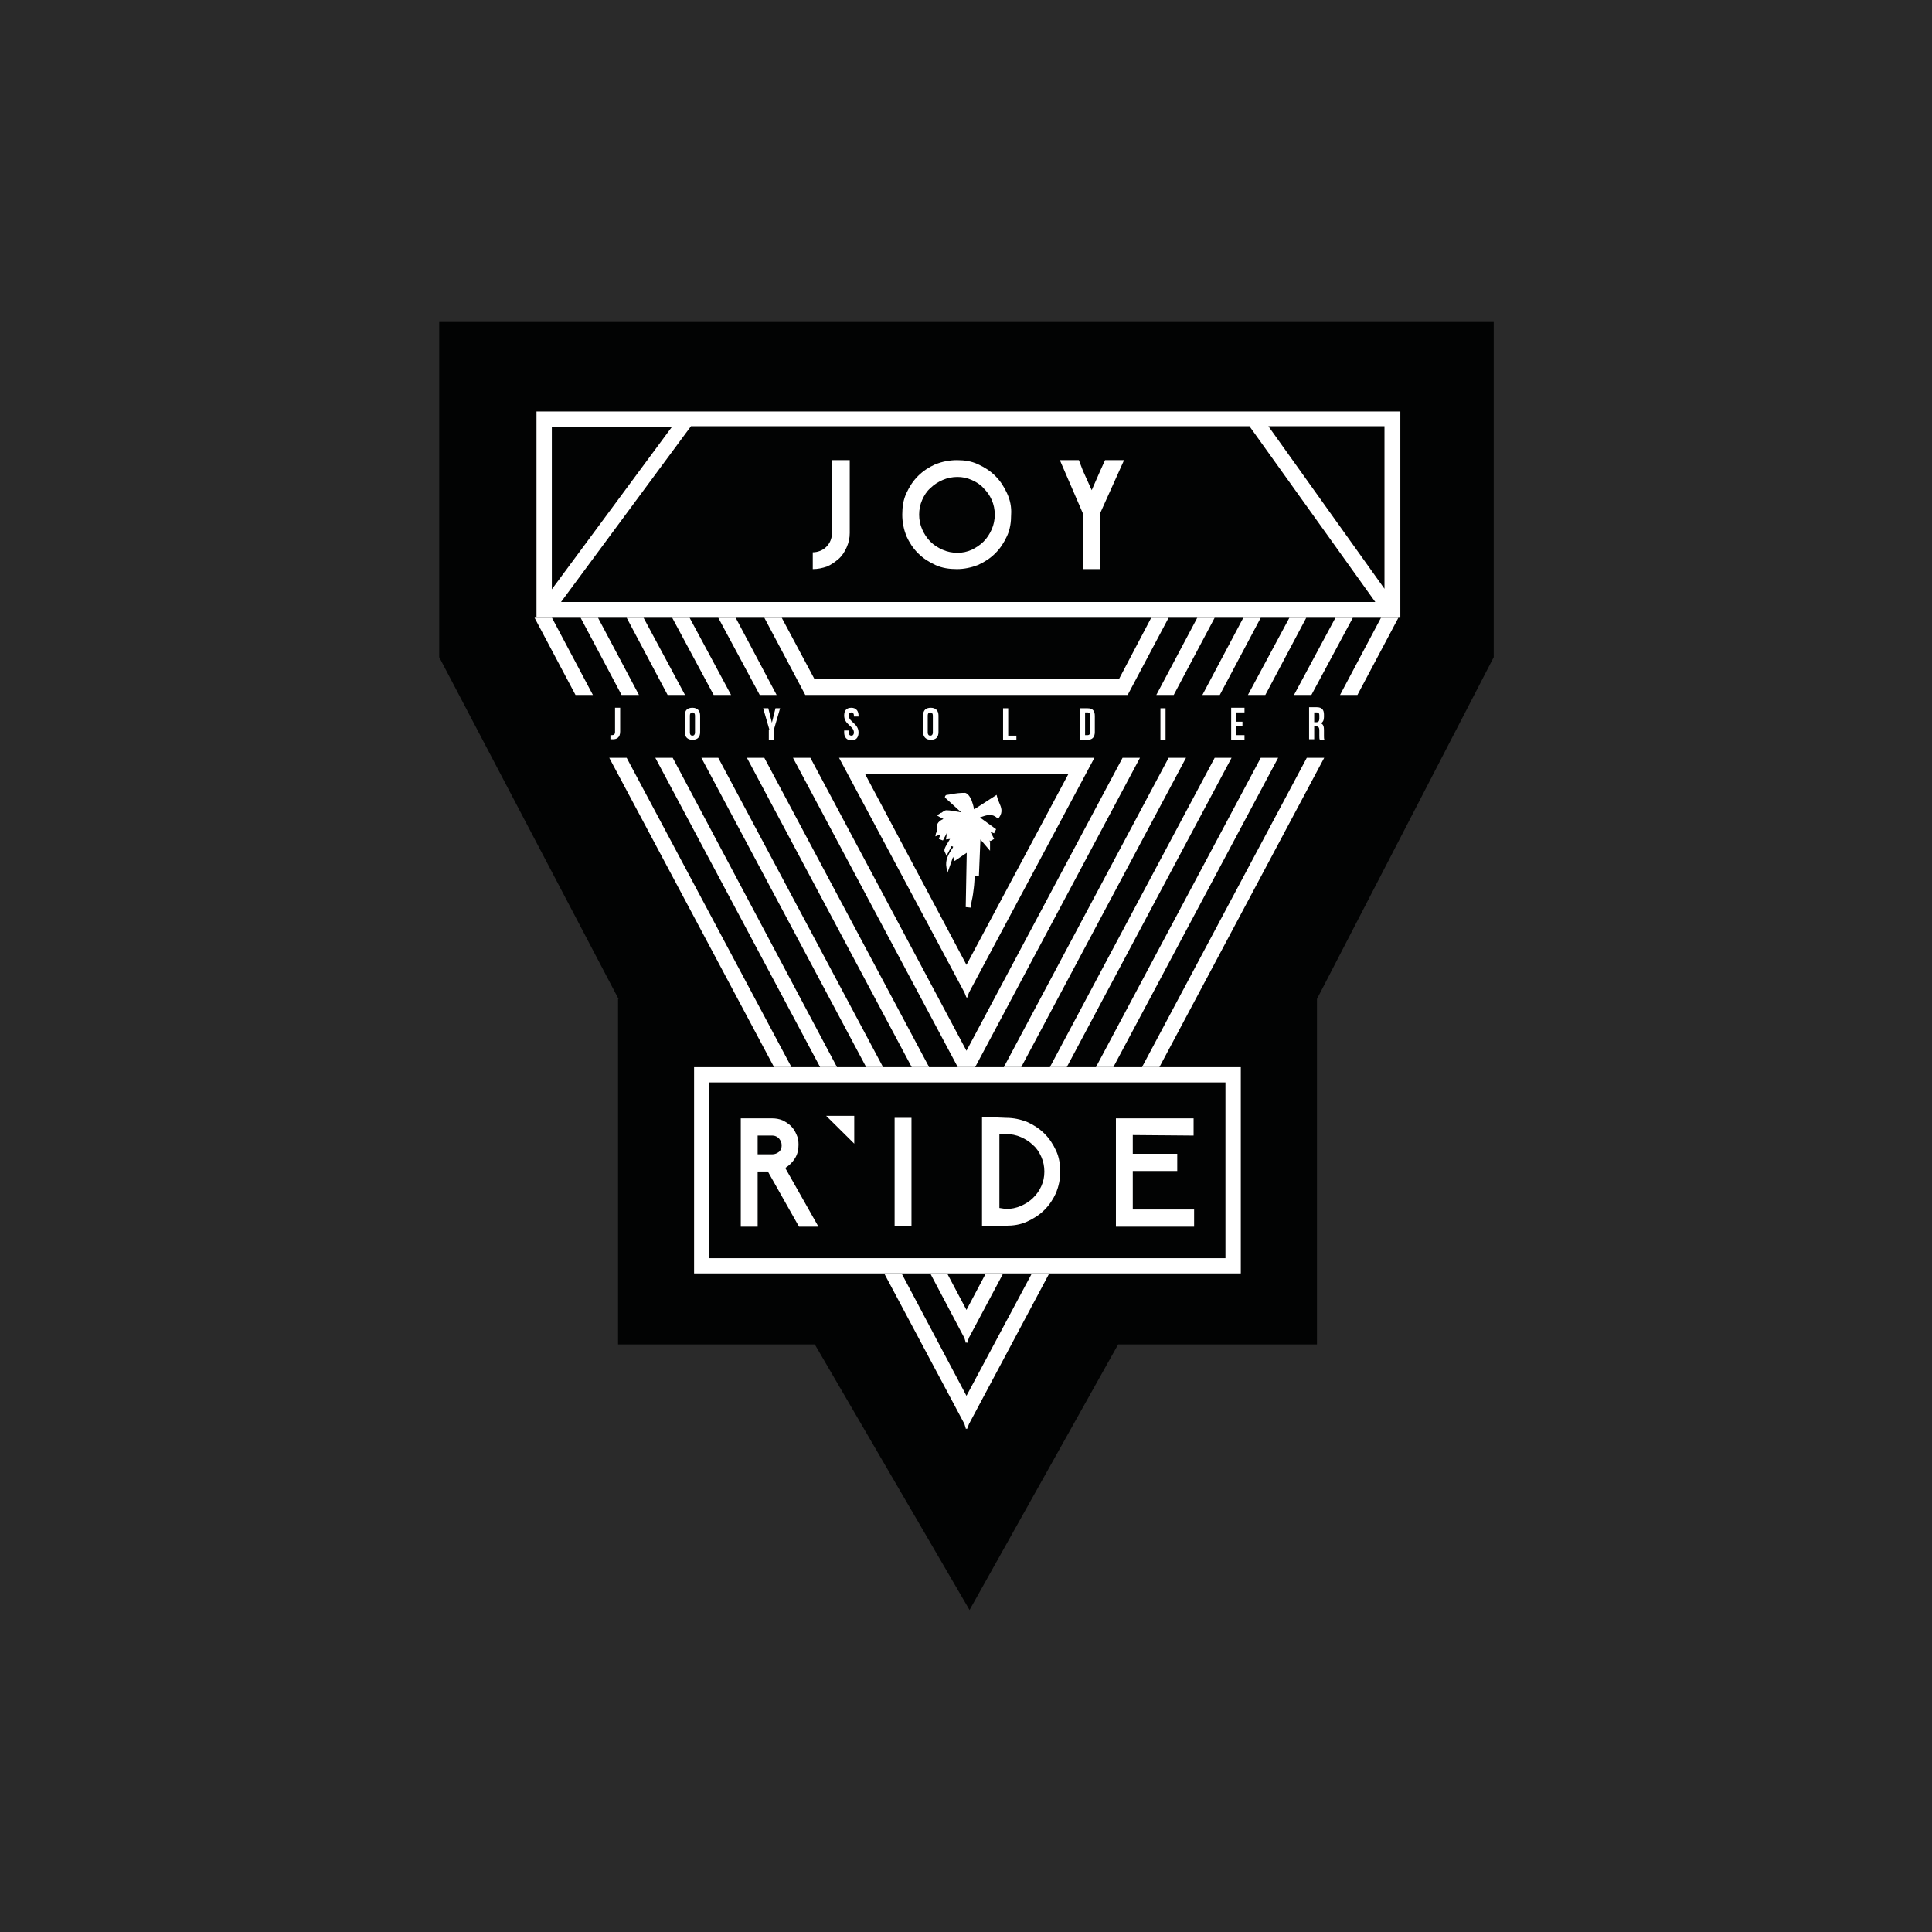 <?xml version="1.0" encoding="UTF-8"?>
<svg width="1500px" height="1500px" viewBox="0 0 1500 1500" version="1.1" xmlns="http://www.w3.org/2000/svg" xmlns:xlink="http://www.w3.org/1999/xlink">
    <title>Artboard Copy 50</title>
    <g id="Artboard-Copy-50" stroke="none" stroke-width="1" fill="none" fill-rule="evenodd">
        <rect fill="#2A2A2A" x="0" y="0" width="1500" height="1500"></rect>
        <g id="emblem" transform="translate(341, 250)" fill-rule="nonzero">
            <polygon id="Path" fill="#020303" points="0 0 818.731 0 818.731 260.23 681.48 525.626 681.48 793.802 527.123 793.802 411.753 1000 291.608 793.802 138.842 793.802 138.842 525.626 139.24 525.626 0 260.23"></polygon>
            <g id="Group" transform="translate(132.931, 299.094)" fill="#FFFFFF">
                <path d="M0,21.667 C0.398,21.667 0.796,21.667 1.194,21.667 C2.388,21.667 3.582,21.266 3.582,19.26 L3.582,0.401 L7.562,0.401 L7.562,18.859 C7.562,23.674 4.776,24.877 1.99,24.877 C1.194,24.877 0.796,24.877 0,24.877 L0,21.667 L0,21.667 Z" id="Path"></path>
                <path d="M57.707,6.42 C57.707,2.407 59.696,0.401 63.676,0.401 C67.656,0.401 69.646,2.809 69.646,6.42 L69.646,19.26 C69.646,23.272 67.656,25.279 63.676,25.279 C59.696,25.279 57.707,22.871 57.707,19.26 L57.707,6.42 Z M61.686,19.661 C61.686,21.266 62.482,22.069 63.676,22.069 C64.87,22.069 65.666,21.266 65.666,19.661 L65.666,6.42 C65.666,4.815 64.87,4.012 63.676,4.012 C62.482,4.012 61.686,4.815 61.686,6.42 L61.686,19.661 Z" id="Shape"></path>
                <polygon id="Path" points="123.373 17.254 118.597 0.802 122.577 0.802 125.362 12.037 128.148 0.802 131.73 0.802 126.954 17.254 126.954 25.279 122.975 25.279 122.975 17.254"></polygon>
                <path d="M187.049,0.401 C190.631,0.401 192.62,2.809 192.62,6.42 L192.62,7.222 L189.039,7.222 L189.039,6.42 C189.039,4.815 188.243,4.012 187.049,4.012 C185.855,4.012 185.059,4.815 185.059,6.42 C185.059,11.636 192.62,12.439 192.62,19.661 C192.62,23.674 190.631,25.68 187.049,25.68 C183.467,25.68 181.477,23.272 181.477,19.661 L181.477,18.056 L185.059,18.056 L185.059,19.661 C185.059,21.266 185.855,22.069 187.049,22.069 C188.243,22.069 189.039,21.266 189.039,19.661 C189.039,14.445 181.477,13.642 181.477,6.42 C181.477,2.809 183.069,0.401 187.049,0.401 Z" id="Path"></path>
                <path d="M242.765,6.42 C242.765,2.407 244.755,0.401 248.735,0.401 C252.715,0.401 254.705,2.809 254.705,6.42 L254.705,19.26 C254.705,23.272 252.715,25.279 248.735,25.279 C244.755,25.279 242.765,22.871 242.765,19.26 L242.765,6.42 Z M246.347,19.661 C246.347,21.266 247.143,22.069 248.337,22.069 C249.531,22.069 250.327,21.266 250.327,19.661 L250.327,6.42 C250.327,4.815 249.531,4.012 248.337,4.012 C247.143,4.012 246.347,4.815 246.347,6.42 L246.347,19.661 Z" id="Shape"></path>
                <polygon id="Path" points="304.85 0.802 308.829 0.802 308.829 22.069 315.197 22.069 315.197 25.68 304.85 25.68"></polygon>
                <path d="M364.546,0.802 L370.516,0.802 C374.495,0.802 376.087,2.809 376.087,6.821 L376.087,19.26 C376.087,23.272 374.098,25.279 370.516,25.279 L364.546,25.279 L364.546,0.802 Z M368.526,4.012 L368.526,21.667 L370.516,21.667 C371.71,21.667 372.506,20.865 372.506,19.26 L372.506,6.42 C372.506,4.815 371.71,4.012 370.516,4.012 L368.526,4.012 Z" id="Shape"></path>
                <polygon id="Path" points="427.028 0.802 431.008 0.802 431.008 25.68 427.028 25.68"></polygon>
                <polygon id="Path" points="485.531 11.235 490.704 11.235 490.704 14.445 485.531 14.445 485.531 21.667 492.296 21.667 492.296 25.279 481.949 25.279 481.949 0.401 492.296 0.401 492.296 4.012 485.531 4.012"></polygon>
                <path d="M550.799,25.279 C550.401,24.476 550.401,24.075 550.401,22.069 L550.401,18.056 C550.401,15.649 549.605,14.846 548.013,14.846 L546.421,14.846 L546.421,24.877 L542.441,24.877 L542.441,0 L548.411,0 C552.391,0 553.983,2.006 553.983,5.617 L553.983,7.624 C553.983,10.031 553.187,11.636 551.595,12.439 C553.585,13.241 553.983,15.247 553.983,17.655 L553.983,22.47 C553.983,23.674 553.983,24.476 554.381,25.279 L550.799,25.279 Z M546.421,4.012 L546.421,11.636 L548.013,11.636 C549.605,11.636 550.401,10.834 550.401,8.827 L550.401,6.42 C550.401,4.815 550.003,4.012 548.411,4.012 L546.421,4.012 L546.421,4.012 Z" id="Shape"></path>
            </g>
            <g id="Group" transform="translate(385.196, 365.559)" fill="#FFFFFF">
                <path d="M23.592,88.726 L24.378,46.551 L14.942,52.917 L13.762,49.734 L9.437,62.068 L8.65,58.09 C7.471,52.122 10.223,47.745 12.976,43.368 C13.369,42.97 13.762,42.573 13.762,41.777 L12.582,41.379 L8.65,48.939 L7.864,46.949 C6.291,44.164 6.684,43.766 11.403,35.809 L8.257,36.207 L9.044,31.034 C8.65,31.432 8.65,31.432 8.65,31.83 C8.257,32.626 7.471,33.819 7.078,34.615 C6.684,35.013 6.684,35.411 6.291,36.207 L5.898,37.002 L2.752,35.809 L3.932,32.228 L0,33.819 L0.393,31.83 C0.393,31.432 0.786,31.034 0.786,30.636 C1.18,29.841 1.18,29.045 1.18,28.249 C0.393,23.475 3.539,21.485 6.291,20.292 C5.505,19.894 4.718,19.496 3.932,19.098 L1.18,17.506 L3.146,16.313 C3.539,15.915 3.932,15.517 4.718,15.517 C5.898,14.721 7.078,13.528 8.65,13.528 C11.796,13.528 14.942,14.323 17.694,14.721 C18.48,14.721 19.267,15.119 20.053,15.119 L8.257,4.377 L7.471,3.979 L7.471,3.183 C7.471,2.785 7.864,1.591 9.044,1.591 C9.83,1.591 11.01,1.194 11.796,1.194 C15.335,0.398 19.267,0 22.806,0 C25.558,0 27.917,5.172 27.917,5.172 C28.704,7.56 29.49,9.549 29.883,11.936 C29.883,12.334 29.883,12.732 30.277,12.732 L47.577,1.591 L47.971,3.183 C48.364,4.774 49.15,6.366 49.543,7.56 C51.116,11.14 52.689,14.721 49.543,19.098 L48.757,20.292 L47.971,19.496 C44.039,15.915 40.107,17.109 34.602,19.098 L47.184,28.249 L45.611,31.432 L42.859,30.238 L45.611,35.809 L42.859,37.4 L42.073,37.002 C42.073,37.4 42.466,37.798 42.466,38.196 C42.466,38.992 42.466,40.185 42.466,40.981 C42.466,41.379 42.466,41.777 42.466,42.175 L42.466,44.96 L34.995,36.207 L33.815,64.854 L30.67,64.854 C30.277,67.639 30.277,70.822 29.883,73.607 C29.49,76.79 29.097,80.371 28.311,83.554 C27.917,85.145 27.917,86.339 27.524,87.93 L27.524,89.124 L23.592,88.726 Z" id="Path"></path>
                <path d="M26.738,42.175 L25.951,84.747 C25.951,84.349 25.951,83.951 26.345,83.554 C26.738,80.371 27.524,77.188 27.917,73.607 L27.917,73.607 C28.311,70.424 28.704,67.241 29.097,64.058 C29.097,62.466 29.49,61.273 29.49,59.681 L29.49,58.488 L32.243,58.885 L33.422,31.034 L41.286,40.185 C41.286,39.787 41.286,39.39 41.286,38.992 C41.286,38.196 40.893,37.4 40.5,36.604 C40.5,36.207 40.107,35.411 39.713,34.615 L38.534,31.034 L42.466,34.217 L38.534,25.862 L42.859,27.851 L30.67,19.098 L33.029,18.302 C38.927,15.915 44.039,13.926 49.15,17.506 C50.723,14.721 49.543,12.334 48.364,9.151 C47.971,7.957 47.577,6.764 47.184,5.57 L29.883,16.711 L29.49,15.119 C29.097,14.323 29.097,13.528 28.704,12.732 C28.311,10.743 27.524,8.355 26.738,6.366 C25.951,4.377 24.378,2.387 23.592,2.387 C20.053,2.387 16.514,2.785 12.976,3.581 C12.189,3.581 11.796,3.979 11.01,3.979 L23.592,15.517 L22.019,18.302 L21.233,18.302 C20.053,18.302 18.874,17.904 17.694,17.506 C14.942,17.109 11.796,16.313 8.65,16.313 C7.864,16.313 7.078,17.109 5.898,17.506 C6.684,17.904 7.864,18.302 8.65,18.7 C9.044,18.7 9.437,19.098 9.437,19.496 C9.437,19.496 9.437,19.496 9.83,19.894 L10.616,21.087 L8.65,21.883 C5.112,23.475 3.539,24.27 3.932,27.851 C3.932,28.647 3.932,29.443 3.539,30.238 L7.864,28.647 L7.471,30.238 C8.257,29.443 8.65,28.647 9.437,28.249 C9.83,27.851 9.83,27.851 10.223,27.453 L12.582,24.668 L11.01,34.217 L15.728,33.819 L14.548,35.809 C13.369,37.4 12.582,38.594 12.189,39.787 L17.301,40.981 L16.514,42.175 C16.121,42.97 15.335,44.164 14.942,44.96 C14.942,45.358 14.548,45.358 14.548,45.756 L16.121,49.734 L26.738,42.175 Z" id="Path"></path>
            </g>
            <path d="M304.97,107.251 L304.97,163.777 C304.97,165.754 304.577,167.73 303.791,169.707 C303.005,171.683 301.825,173.264 300.646,174.45 C299.466,175.636 297.893,176.822 295.928,177.612 C293.962,178.403 291.996,178.798 290.03,178.798 L290.03,191.843 C293.962,191.843 297.5,191.052 301.039,189.866 C304.577,188.285 307.329,186.309 310.082,183.937 C312.834,181.565 314.799,178.403 316.372,174.845 C317.945,171.288 318.731,167.73 318.731,163.777 L318.731,107.251 L304.97,107.251 Z" id="Path" fill="#FFFFFF"></path>
            <path d="M440.859,132.945 C438.478,127.806 435.701,123.458 431.733,119.505 C427.765,115.552 423.4,112.785 418.242,110.413 C413.084,108.041 407.925,107.251 401.973,107.251 C396.022,107.251 390.466,108.437 385.308,110.413 C380.15,112.785 375.785,115.552 371.817,119.505 C367.849,123.458 365.072,127.806 362.691,132.945 C360.31,138.083 359.517,143.617 359.517,149.547 C359.517,155.476 360.707,161.01 362.691,166.149 C365.072,171.288 367.849,175.636 371.817,179.589 C375.785,183.542 380.15,186.309 385.308,188.681 C390.466,191.052 396.022,191.843 401.973,191.843 C407.529,191.843 413.084,190.657 418.242,188.681 C423.4,186.309 427.765,183.542 431.733,179.589 C435.701,175.636 438.478,171.288 440.859,166.149 C443.24,161.01 444.034,155.476 444.034,149.547 C444.43,143.617 443.24,138.083 440.859,132.945 Z M428.955,161.01 C427.368,164.568 425.384,167.73 422.607,170.497 C419.829,173.264 416.655,175.241 413.48,176.822 C409.909,178.403 406.338,179.194 402.37,179.194 C398.402,179.194 394.434,178.403 390.863,176.822 C387.292,175.241 384.118,173.264 381.34,170.497 C378.563,167.73 376.579,164.568 374.992,161.01 C373.404,157.453 372.611,153.5 372.611,149.547 C372.611,145.594 373.404,141.641 374.992,138.083 C376.579,134.526 378.563,131.363 381.34,128.992 C384.118,126.225 387.292,124.248 390.863,122.667 C394.434,121.086 398.402,120.295 402.37,120.295 C406.338,120.295 409.909,121.086 413.48,122.667 C417.052,124.248 420.226,126.225 422.607,128.992 C425.384,131.759 427.368,134.526 428.955,138.083 C430.543,141.641 431.336,145.594 431.336,149.547 C431.336,153.5 430.543,157.453 428.955,161.01 Z" id="Shape" fill="#FFFFFF"></path>
            <polygon id="Path" fill="#FFFFFF" points="516.967 107.251 513.378 115.157 506.598 130.573 499.819 115.552 496.628 107.251 481.873 107.251 499.819 148.756 499.819 191.843 513.378 191.843 513.378 147.966 531.722 107.251"></polygon>
            <g id="Group" transform="translate(234.139, 616.314)" fill="#FFFFFF">
                <path d="M21.031,43.248 L13.094,43.248 L13.094,86.103 L0,86.103 L0,1.966 L9.92,1.966 L24.205,1.966 C26.983,1.966 29.76,2.359 32.538,3.538 C34.919,4.718 37.299,6.291 38.887,7.863 C40.871,9.829 42.061,11.795 43.251,14.547 C44.442,16.906 44.839,19.658 44.839,22.41 C44.839,26.342 44.045,29.88 42.061,33.026 C40.077,36.171 37.696,38.53 34.522,40.496 L60.314,86.103 L45.235,86.103 L21.031,43.248 Z M13.094,29.88 L24.602,29.88 C26.586,29.88 28.173,29.094 29.76,27.915 C31.347,26.342 31.744,24.769 31.744,22.803 C31.744,20.838 30.951,19.265 29.76,17.692 C28.173,16.12 26.586,15.333 24.602,15.333 L13.094,15.333 L13.094,29.88 Z" id="Shape"></path>
                <polygon id="Path" points="119.438 85.71 119.438 1.573 132.532 1.573 132.532 85.71"></polygon>
                <path d="M205.94,1.573 C211.892,1.573 217.051,2.752 222.209,4.718 C227.368,7.077 231.733,9.829 235.701,13.761 C239.669,17.692 242.446,22.017 244.827,27.128 C247.208,32.239 248.002,37.744 248.002,43.641 C248.002,49.539 246.811,54.65 244.827,59.761 C242.446,64.872 239.669,69.197 235.701,73.128 C231.733,77.06 227.368,79.812 222.209,82.171 C217.051,84.53 211.496,85.316 205.94,85.316 L196.417,85.316 L187.291,85.316 L187.291,1.179 L196.417,1.179 L205.94,1.573 Z M205.94,72.342 C209.908,72.342 213.877,71.556 217.448,69.983 C221.019,68.41 224.193,66.445 226.971,63.692 C229.749,60.94 231.733,58.188 233.32,54.65 C234.907,51.111 235.701,47.573 235.701,43.248 C235.701,39.316 234.907,35.385 233.32,31.846 C231.733,28.308 229.749,25.162 226.971,22.803 C224.193,20.051 221.019,18.086 217.448,16.513 C213.877,14.94 209.908,14.154 205.94,14.154 L200.782,14.154 L200.782,71.556 L205.94,72.342 Z" id="Shape"></path>
                <polygon id="Path" points="304.347 14.94 304.347 29.487 338.869 29.487 338.869 42.855 304.347 42.855 304.347 72.735 351.964 72.735 351.964 86.103 304.347 86.103 291.253 86.103 291.253 1.966 298.395 1.966 351.567 1.966 351.567 15.333"></polygon>
                <polyline id="Path" points="66.266 0 88.09 0 88.09 21.624"></polyline>
            </g>
            <g id="Group" transform="translate(74.018, 229.607)" fill="#FFFFFF">
                <polygon id="Path" points="93.77 108.756 221.711 348.891 234.823 348.891 107.279 108.756"></polygon>
                <polygon id="Path" points="364.353 348.891 377.862 348.891 505.802 108.756 492.293 108.756"></polygon>
                <polygon id="Path" points="563.813 108.756 435.872 348.891 449.381 348.891 577.322 108.756"></polygon>
                <polygon id="Path" points="334.95 563.227 335.347 562.433 335.745 563.227 337.334 558.861 363.558 509.643 350.049 509.643 335.347 537.427 320.646 509.643 307.534 509.643 333.758 559.258"></polygon>
                <polygon id="Path" points="129.53 108.756 257.471 348.891 270.582 348.891 142.642 108.756"></polygon>
                <polygon id="Path" points="164.892 108.756 292.833 348.891 306.342 348.891 178.402 108.756"></polygon>
                <polygon id="Path" points="567.389 59.935 599.175 -5.64054851e-14 586.063 -5.64054851e-14 553.88 59.935"></polygon>
                <polygon id="Path" points="603.149 59.935 635.332 -5.64054851e-14 621.823 -5.64054851e-14 589.639 59.935"></polygon>
                <polygon id="Path" points="528.053 108.756 400.112 348.891 413.224 348.891 541.165 108.756"></polygon>
                <polygon id="Path" points="200.652 108.756 328.593 348.891 342.102 348.891 470.043 108.756 456.533 108.756 335.347 336.19 214.161 108.756"></polygon>
                <path d="M335.347,294.513 L335.745,295.307 L337.334,290.941 L434.68,108.756 L421.171,108.756 L249.921,108.756 L236.412,108.756 L333.758,290.941 L335.347,294.91 L335.347,294.513 Z M256.676,121.457 L414.416,121.457 L335.347,269.508 L256.676,121.457 Z" id="Shape"></path>
                <polygon id="Path" points="199.46 348.891 71.52 108.756 58.01 108.756 185.951 348.891"></polygon>
                <polygon id="Path" points="81.056 59.935 49.269 -5.64054851e-14 35.76 -5.64054851e-14 67.546 59.935"></polygon>
                <polygon id="Path" points="-5.64641426e-14 -5.64054851e-14 31.786 59.935 45.296 59.935 13.509 -5.64054851e-14"></polygon>
                <polygon id="Path" points="385.808 509.643 335.347 604.11 285.284 509.643 271.774 509.643 333.758 625.94 334.95 629.909 335.347 629.512 335.745 629.909 337.334 625.94 399.318 509.643"></polygon>
                <polygon id="Path" points="471.632 348.891 485.141 348.891 613.082 108.756 599.573 108.756"></polygon>
                <polygon id="Path" points="657.186 -5.64054851e-14 625.399 59.935 638.908 59.935 670.695 -5.64054851e-14"></polygon>
                <polygon id="Path" points="187.938 59.935 156.151 -5.64054851e-14 142.642 -5.64054851e-14 174.826 59.935"></polygon>
                <polygon id="Path" points="496.267 59.935 528.053 -5.64054851e-14 514.544 -5.64054851e-14 482.757 59.935"></polygon>
                <polygon id="Path" points="116.815 59.935 84.632 -5.64054851e-14 71.52 -5.64054851e-14 103.306 59.935"></polygon>
                <polygon id="Path" points="223.697 59.935 446.997 59.935 460.507 59.935 492.293 -5.64054851e-14 478.784 -5.64054851e-14 453.752 47.63 217.34 47.63 191.911 -5.64054851e-14 178.402 -5.64054851e-14 210.188 59.935"></polygon>
                <polygon id="Path" points="152.575 59.935 120.391 -5.64054851e-14 106.882 -5.64054851e-14 139.066 59.935"></polygon>
                <polygon id="Path" points="532.026 59.935 563.813 -5.64054851e-14 550.304 -5.64054851e-14 518.517 59.935"></polygon>
            </g>
            <path d="M610.444,590.381 L610.444,726.839 L209.797,726.839 L209.797,590.381 L610.444,590.381 M622.356,578.55 L197.885,578.55 L197.885,738.671 L622.356,738.671 L622.356,578.55 L622.356,578.55 Z" id="Shape" fill="#FFFFFF"></path>
            <path d="M75.529,69.486 L75.529,229.607 L746.224,229.607 L746.224,69.486 L75.529,69.486 Z M733.914,207.127 L643.773,80.924 L733.914,80.924 L733.914,207.127 Z M726.766,217.381 L94.589,217.381 L195.452,80.924 L629.08,80.924 L726.766,217.381 Z M180.759,81.318 L87.442,207.522 L87.442,81.318 L180.759,81.318 Z" id="Shape" fill="#FFFFFF"></path>
        </g>
    </g>
</svg>